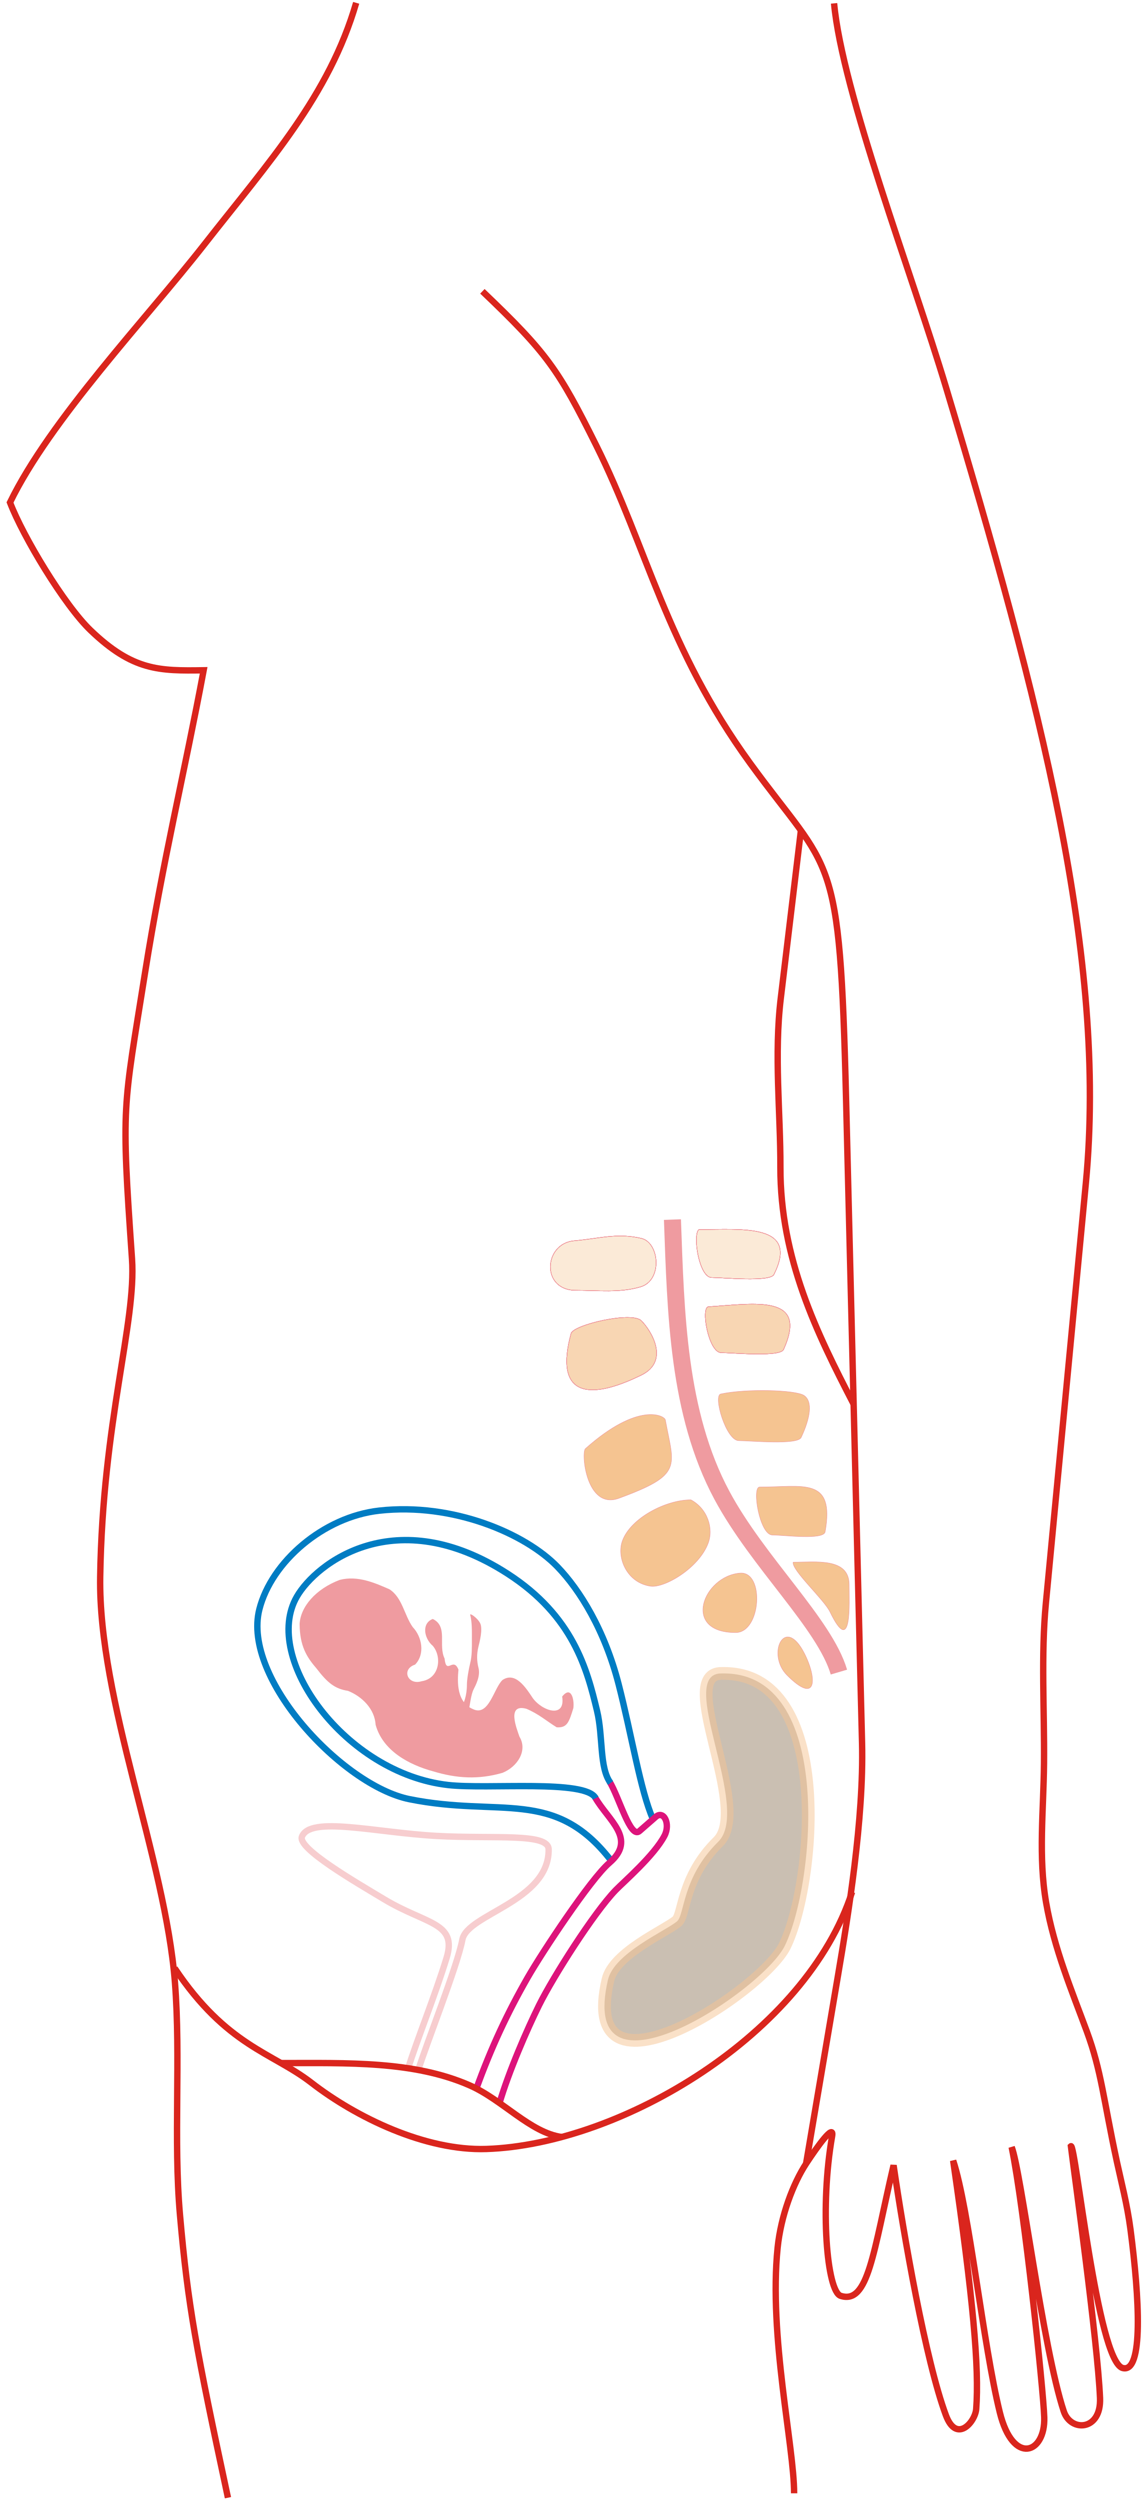<?xml version="1.0" encoding="utf-8"?>
<svg xmlns="http://www.w3.org/2000/svg" height="3391px" id="svg2" style="shape-rendering:geometricPrecision; text-rendering:geometricPrecision; image-rendering:optimizeQuality; fill-rule:evenodd; clip-rule:evenodd" viewBox="0 0 2436.37 5305.05" width="1557px">
 <defs id="defs4">
  <style id="style6" type="text/css">
   
    .str5 {stroke:#EF9BA0;stroke-width:1.408}
    .str3 {stroke:#007CC3;stroke-width:19.555}
    .str0 {stroke:#DA251D;stroke-width:19.555}
    .str4 {stroke:#DD137B;stroke-width:19.555}
    .str2 {stroke:#EF9BA0;stroke-width:19.555;stroke-opacity:0.502}
    .str1 {stroke:#F5C491;stroke-width:39.112}
    .str6 {stroke:#EF9BA0;stroke-width:52.149}
    .fil0 {fill:none}
    .fil5 {fill:#EF9BA0}
    .fil4 {fill:#F5C491}
    .fil2 {fill:#F5C491;fill-opacity:0.361}
    .fil1 {fill:#957F66;fill-opacity:0.502}
    .fil3 {fill:#F5C491;fill-opacity:0.69}
   
  </style>
    <mask id="id0">
  <linearGradient gradientUnits="userSpaceOnUse" id="id1" spreadMethod="reflect" x1="1607.76" x2="1580.8" y1="3252.72" y2="2908.98">
   <stop id="stop10" offset="0" style="stop-opacity:1; stop-color:white"/>
   <stop id="stop12" offset="1" style="stop-opacity:0; stop-color:white"/>
  </linearGradient>
     <rect height="987.952" id="rect14" style="fill:url(#id1)" width="374.412" x="1407.07" y="2586.87"/>
    </mask>
    <mask id="id2">
  <linearGradient gradientUnits="userSpaceOnUse" id="id3" spreadMethod="reflect" x1="1633.11" x2="1605.19" y1="3223.18" y2="2867.23">
   <stop id="stop18" offset="0" style="stop-opacity:1; stop-color:white"/>
   <stop id="stop20" offset="1" style="stop-opacity:0; stop-color:white"/>
  </linearGradient>
     <rect height="916.669" id="rect22" style="fill:url(#id3)" width="330.285" x="1454.01" y="2586.87"/>
    </mask>
 
 <mask id="mask2423">
  <linearGradient gradientUnits="userSpaceOnUse" id="linearGradient2425" spreadMethod="reflect" x1="1557.62" x2="1538.92" y1="2255.89" y2="2017.49">
   <stop id="stop2063" offset="0" style="stop-opacity:1; stop-color:white"/>
   <stop id="stop2065" offset="1" style="stop-opacity:0; stop-color:white"/>
  </linearGradient>
     <rect height="685.183" id="rect2067" style="fill:url(#id1)" width="259.67" x="1418.44" y="1794.1"/>
    </mask>
    <style id="style2059" type="text/css">
   
    .str5 {stroke:#EF9BA0;stroke-width:0.977}
    .str0 {stroke:#007CC3;stroke-width:13.562}
    .str1 {stroke:#DA251D;stroke-width:13.562}
    .str4 {stroke:#DD137B;stroke-width:13.562}
    .str3 {stroke:#EF9BA0;stroke-width:13.562;stroke-opacity:0.502}
    .str2 {stroke:#F5C491;stroke-width:27.126}
    .str6 {stroke:#EF9BA0;stroke-width:36.167}
    .fil0 {fill:none}
    .fil5 {fill:#EF9BA0}
    .fil4 {fill:#F5C491}
    .fil2 {fill:#F5C491;fill-opacity:0.361}
    .fil1 {fill:#957F66;fill-opacity:0.502}
    .fil3 {fill:#F5C491;fill-opacity:0.69}
   
  </style>
  </defs>
 <g id="Vrstva_x0020_1">
  
  <g id="_155856104">
   <path class="fil0 str0" d="M1297.67 3948.13c-120.373,-154.999 -234.26,-90.725 -428.067,-129.863 -141.126,-28.499 -355.881,-256.051 -318.716,-402.839 25.583,-101.04 136.231,-196.356 254.599,-209.54 157.107,-17.499 310.489,48.902 378.25,118.812 48.274,49.806 100.764,135.222 130.159,249.15 27.617,107.039 46.459,226.529 72.912,286.498" id="_156595688"/>
   <path class="fil0 str1" d="M1771.69 6.55c16.978,186.753 165.873,575.996 237.686,814.924 200.943,668.563 342.645,1211.11 297.108,1689.27l-84.888 891.323c-10.581,111.117 -2.951,226.923 -3.995,340.32 -0.922,100.055 -12.36,197.775 4.462,295.437 16.778,97.414 55.541,189.688 86.146,272.624 31.505,85.374 35.164,142.744 64.13,277.103 8.744,40.557 22.031,91.019 28.924,143.811 19.055,145.913 27.942,306.456 -16.658,294.316 -53.664,-14.605 -100.315,-479.611 -109.861,-470.69 6.026,49.427 56.685,413.685 61.825,534.188 2.999,70.337 -62.215,73.167 -77.035,28.397 -44.48,-134.389 -90.978,-511.375 -110.615,-560.704 27.024,132.391 67.358,515.527 69.204,573.588 2.459,77.323 -66.362,102.823 -94.38,-10.434 -35.537,-143.648 -65.177,-432.202 -99.109,-534.579 42.695,294.781 55.482,440.159 48.944,527.175 -2.064,27.473 -41.755,74.259 -64.455,13.214 -42.954,-115.511 -89.428,-381.558 -111.066,-530.396 -43.416,185.443 -53.44,295.953 -112.381,277.09 -29.369,-9.4 -44.366,-189.242 -18.193,-338.84 4.993,-28.549 -30.502,20.692 -54.643,57.369 -28.384,43.124 -54.139,111.677 -61.07,179.181 -19.163,186.635 35.031,421.673 35.031,521.416" id="_157066976"/>
   <path class="fil0 str1" d="M1024.67 617.743c137.412,131.044 161.505,165.89 241.648,326.82 107.882,216.632 149.069,430.208 327.101,674.857 173.741,238.752 190.342,174.168 203.731,713.058l33.955 1366.7c4.012,161.457 -29.63,366.818 -50.933,492.35l-67.91 400.13" id="_157048840"/>
   <path class="fil0 str1" d="M1701.05 1763.62l-42.577 354.604c-14.454,120.392 -0.543,242.352 -0.815,358.532 -0.456,194.222 77.369,352.235 155.398,502.777" id="_157050056"/>
   <path class="fil0" d="M1407.12 2586.92c10.577,188.66 4.134,347.226 79.252,535.431 83.92,210.257 227.18,287.922 295.068,452.428" id="_156193632" style="mask:url(#id0)"/>
   <path class="fil0 str1" d="M484.19 5301.01c-67.918,-316.949 -84.862,-406.379 -101.877,-599.94 -14.147,-160.947 1.929,-332.341 -10.736,-494.044 -20.572,-262.661 -162.843,-598.081 -158.763,-860.544 5.124,-329.692 76.998,-540.365 67.569,-674.96 -23.286,-332.415 -18.862,-314.821 27.564,-606.536 37.895,-238.104 84.129,-426.644 124.64,-642.853 -94.096,1.369 -150.172,1.48 -240.127,-84.753 -56.005,-53.688 -143.489,-198.879 -171.204,-271.442 85.239,-175.33 288.672,-389.095 412.617,-547.399 137.303,-175.367 265.18,-315.512 322.69,-513.11" id="_155015200"/>
   <path class="fil0" d="M1454.05 2586.92c10.577,188.66 0.14,348.87 79.252,535.431 80.523,189.889 179.658,216.64 250.94,381.146" id="_155943408" style="mask:url(#id2)"/>
   <path class="fil1 str2" d="M1533.38 3551.42c-100.478,-2.121 64.462,286.363 -7.8,357.272 -77.151,75.706 -70.872,155.271 -87.704,169.09 -25.457,20.899 -133.346,67.596 -146.46,123.803 -66.127,283.412 328.441,24.472 375.678,-72.16 63.372,-129.634 106.851,-582.96 -133.714,-578.005z" id="_32263856"/>
   <path class="fil0 str1" d="M1809.88 4015.38c-97.621,301.352 -489.955,535.805 -776.721,545.404 -129.438,4.333 -276.684,-67.058 -371.618,-140.538 -83.474,-64.606 -179.662,-77.415 -290.507,-243.137" id="_155179800"/>
   <path class="fil0 str3" d="M866.755 4390.06c19.091,-61.099 58.117,-157.165 81.891,-235.079 23.049,-75.538 -43.503,-70.639 -132.805,-124.322 -61.656,-37.063 -184.098,-107.764 -174.51,-132.685 17.21,-44.733 155.736,-8.81 286.021,-1.669 122.391,6.709 237.527,-7.025 238.017,28.406 1.523,110.267 -172.934,137.408 -183.204,191.657 -10.732,56.694 -78.258,225.662 -93.534,276.579" id="_155145648"/>
   <path class="fil0 str4" d="M1263.9 3814.27c27.992,49.224 89.955,88.247 30.55,139.171 -40.09,34.365 -143.376,190.754 -173.75,243.762 -42.993,75.028 -77.473,148.733 -108.983,235.798" id="_156518880"/>
   <path class="fil0 str4" d="M1294.45 3780.32c21.255,35.252 44.445,122.603 63.769,105.759l34.676 -30.226c16.979,-14.801 31.644,14.786 18.639,39.894 -21.678,41.851 -87.072,98.423 -103.506,115.393 -46.753,48.272 -133.232,184.573 -162.932,244.397 -25.3,50.966 -64.566,141.261 -84.104,207.927" id="_155020968"/>
   <path class="fil0 str1" d="M596.882 4378.46c141.495,0 281.072,-4.843 399.927,46.892 70.312,30.607 129.728,101.021 196.519,110.077" id="_30706232"/>
   <g id="g40">
    <g id="g42">
     <g id="g44">
      <g id="g46">
       <g id="g48">
        <g id="g50">
         <g id="g52">
          <path class="fil2 str5" d="M1484.54 2609.25c91.649,0 213.848,-13.578 159.537,95.043 -6.789,16.972 -108.621,6.789 -132.382,6.789 -27.155,0 -40.733,-91.649 -27.155,-101.832z" id="_155112544"/>
          <path class="fil0 str5" d="M1484.54 2609.25c91.649,0 213.848,-13.578 159.537,95.043 -6.789,16.972 -108.621,6.789 -132.382,6.789 -27.155,0 -40.733,-91.649 -27.155,-101.832z" id="path55"/>
         </g>
         <path class="fil0 str5" d="M1484.54 2609.25c91.649,0 213.848,-13.578 159.537,95.043 -6.789,16.972 -108.621,6.789 -132.382,6.789 -27.155,0 -40.733,-91.649 -27.155,-101.832z" id="_155404936"/>
        </g>
        <path class="fil0 str5" d="M1484.54 2609.25c91.649,0 213.848,-13.578 159.537,95.043 -6.789,16.972 -108.621,6.789 -132.382,6.789 -27.155,0 -40.733,-91.649 -27.155,-101.832z" id="_157067352"/>
       </g>
       <path class="fil0 str5" d="M1484.54 2609.25c91.649,0 213.848,-13.578 159.537,95.043 -6.789,16.972 -108.621,6.789 -132.382,6.789 -27.155,0 -40.733,-91.649 -27.155,-101.832z" id="_154787344"/>
      </g>
      <path class="fil0 str5" d="M1484.54 2609.25c91.649,0 213.848,-13.578 159.537,95.043 -6.789,16.972 -108.621,6.789 -132.382,6.789 -27.155,0 -40.733,-91.649 -27.155,-101.832z" id="_154787416"/>
     </g>
     <path class="fil0 str5" d="M1484.54 2609.25c91.649,0 213.848,-13.578 159.537,95.043 -6.789,16.972 -108.621,6.789 -132.382,6.789 -27.155,0 -40.733,-91.649 -27.155,-101.832z" id="_156913512"/>
    </g>
    <path class="fil0 str5" d="M1484.54 2609.25c91.649,0 213.848,-13.578 159.537,95.043 -6.789,16.972 -108.621,6.789 -132.382,6.789 -27.155,0 -40.733,-91.649 -27.155,-101.832z" id="_155406536"/>
   </g>
   <g id="_155405864">
    <g id="g64">
     <g id="g66">
      <g id="g68">
       <g id="g70">
        <g id="g72">
         <g id="g74">
          <path class="fil3 str5" d="M1504.9 2773.04c99.632,-6.432 212.672,-27.061 159.537,90.797 -7.509,16.656 -108.621,6.789 -132.382,6.789 -27.155,0 -44.087,-96.492 -27.155,-97.586z" id="_155599760"/>
          <path class="fil0 str5" d="M1504.9 2773.04c99.632,-6.432 212.672,-27.061 159.537,90.797 -7.509,16.656 -108.621,6.789 -132.382,6.789 -27.155,0 -44.087,-96.492 -27.155,-97.586z" id="path77"/>
         </g>
         <path class="fil0 str5" d="M1504.9 2773.04c99.632,-6.432 212.672,-27.061 159.537,90.797 -7.509,16.656 -108.621,6.789 -132.382,6.789 -27.155,0 -44.087,-96.492 -27.155,-97.586z" id="_156303752"/>
        </g>
        <path class="fil0 str5" d="M1504.9 2773.04c99.632,-6.432 212.672,-27.061 159.537,90.797 -7.509,16.656 -108.621,6.789 -132.382,6.789 -27.155,0 -44.087,-96.492 -27.155,-97.586z" id="_156164104"/>
       </g>
       <path class="fil0 str5" d="M1504.9 2773.04c99.632,-6.432 212.672,-27.061 159.537,90.797 -7.509,16.656 -108.621,6.789 -132.382,6.789 -27.155,0 -44.087,-96.492 -27.155,-97.586z" id="_153676920"/>
      </g>
      <path class="fil0 str5" d="M1504.9 2773.04c99.632,-6.432 212.672,-27.061 159.537,90.797 -7.509,16.656 -108.621,6.789 -132.382,6.789 -27.155,0 -44.087,-96.492 -27.155,-97.586z" id="_155613768"/>
     </g>
     <path class="fil0 str5" d="M1504.9 2773.04c99.632,-6.432 212.672,-27.061 159.537,90.797 -7.509,16.656 -108.621,6.789 -132.382,6.789 -27.155,0 -44.087,-96.492 -27.155,-97.586z" id="_153681840"/>
    </g>
    <path class="fil0 str5" d="M1504.9 2773.04c99.632,-6.432 212.672,-27.061 159.537,90.797 -7.509,16.656 -108.621,6.789 -132.382,6.789 -27.155,0 -44.087,-96.492 -27.155,-97.586z" id="path84"/>
   </g>
   <path class="fil4 str5" d="M1530.93 2958.31c52.969,-11.597 159.029,-8.838 176.894,3.091 18.957,12.659 13.35,47.919 -6.04,89.123 -7.781,16.538 -108.621,6.789 -132.382,6.789 -27.155,0 -55.05,-95.374 -38.471,-99.003z" id="path86"/>
   <path class="fil4 str5" d="M1613.52 3155.75c91.645,0.34 160.079,-22.639 139.182,95.043 -3.195,17.996 -88.266,6.789 -112.027,6.789 -27.155,0 -44.048,-101.893 -27.155,-101.832z" id="path88"/>
   <g id="g90">
    <g id="_156256496">
     <g id="g93">
      <g id="g95">
       <g id="g97">
        <g id="g99">
         <g id="g101">
          <path class="fil2 str5" d="M1362.34 2627.92c38.294,8.869 45.687,88.935 -1.696,102.97 -44.262,13.112 -89.951,7.354 -137.473,7.354 -74.677,0 -68.448,-99.694 -3.394,-105.227 53.176,-4.523 90.574,-17.138 142.563,-5.098z" id="_288859592"/>
          <path class="fil0 str5" d="M1362.34 2627.92c38.294,8.869 45.687,88.935 -1.696,102.97 -44.262,13.112 -89.951,7.354 -137.473,7.354 -74.677,0 -68.448,-99.694 -3.394,-105.227 53.176,-4.523 90.574,-17.138 142.563,-5.098z" id="path104"/>
         </g>
         <path class="fil0 str5" d="M1362.34 2627.92c38.294,8.869 45.687,88.935 -1.696,102.97 -44.262,13.112 -89.951,7.354 -137.473,7.354 -74.677,0 -68.448,-99.694 -3.394,-105.227 53.176,-4.523 90.574,-17.138 142.563,-5.098z" id="_156477984"/>
        </g>
        <path class="fil0 str5" d="M1362.34 2627.92c38.294,8.869 45.687,88.935 -1.696,102.97 -44.262,13.112 -89.951,7.354 -137.473,7.354 -74.677,0 -68.448,-99.694 -3.394,-105.227 53.176,-4.523 90.574,-17.138 142.563,-5.098z" id="_156669144"/>
       </g>
       <path class="fil0 str5" d="M1362.34 2627.92c38.294,8.869 45.687,88.935 -1.696,102.97 -44.262,13.112 -89.951,7.354 -137.473,7.354 -74.677,0 -68.448,-99.694 -3.394,-105.227 53.176,-4.523 90.574,-17.138 142.563,-5.098z" id="_155224472"/>
      </g>
      <path class="fil0 str5" d="M1362.34 2627.92c38.294,8.869 45.687,88.935 -1.696,102.97 -44.262,13.112 -89.951,7.354 -137.473,7.354 -74.677,0 -68.448,-99.694 -3.394,-105.227 53.176,-4.523 90.574,-17.138 142.563,-5.098z" id="_155224552"/>
     </g>
     <path class="fil0 str5" d="M1362.34 2627.92c38.294,8.869 45.687,88.935 -1.696,102.97 -44.262,13.112 -89.951,7.354 -137.473,7.354 -74.677,0 -68.448,-99.694 -3.394,-105.227 53.176,-4.523 90.574,-17.138 142.563,-5.098z" id="path110"/>
    </g>
    <path class="fil0 str5" d="M1362.34 2627.92c38.294,8.869 45.687,88.935 -1.696,102.97 -44.262,13.112 -89.951,7.354 -137.473,7.354 -74.677,0 -68.448,-99.694 -3.394,-105.227 53.176,-4.523 90.574,-17.138 142.563,-5.098z" id="path112"/>
   </g>
   <path class="fil4 str5" d="M1684.81 3315.29c47.522,0 118.804,-10.183 118.804,47.522 0,37.339 6.789,156.143 -40.733,57.705 -13.578,-27.155 -81.466,-88.255 -78.071,-105.227z" id="path114"/>
   <g id="g116">
    <g id="g118">
     <g id="_156219144">
      <g id="g121">
       <g id="g123">
        <g id="g125">
         <g id="g127">
          <path class="fil3 str5" d="M1212.98 2829.89c-34.726,127.744 30.779,146.421 149.354,88.255 61.327,-30.084 20.366,-95.043 0,-115.41 -20.366,-20.366 -144.33,8.674 -149.354,27.155z" id="_288849144"/>
          <path class="fil0 str5" d="M1212.98 2829.89c-34.726,127.744 30.779,146.421 149.354,88.255 61.327,-30.084 20.366,-95.043 0,-115.41 -20.366,-20.366 -144.33,8.674 -149.354,27.155z" id="path130"/>
         </g>
         <path class="fil0 str5" d="M1212.98 2829.89c-34.726,127.744 30.779,146.421 149.354,88.255 61.327,-30.084 20.366,-95.043 0,-115.41 -20.366,-20.366 -144.33,8.674 -149.354,27.155z" id="_155902368"/>
        </g>
        <path class="fil0 str5" d="M1212.98 2829.89c-34.726,127.744 30.779,146.421 149.354,88.255 61.327,-30.084 20.366,-95.043 0,-115.41 -20.366,-20.366 -144.33,8.674 -149.354,27.155z" id="_155507520"/>
       </g>
       <path class="fil0 str5" d="M1212.98 2829.89c-34.726,127.744 30.779,146.421 149.354,88.255 61.327,-30.084 20.366,-95.043 0,-115.41 -20.366,-20.366 -144.33,8.674 -149.354,27.155z" id="_153703056"/>
      </g>
      <path class="fil0 str5" d="M1212.98 2829.89c-34.726,127.744 30.779,146.421 149.354,88.255 61.327,-30.084 20.366,-95.043 0,-115.41 -20.366,-20.366 -144.33,8.674 -149.354,27.155z" id="path135"/>
     </g>
     <path class="fil0 str5" d="M1212.98 2829.89c-34.726,127.744 30.779,146.421 149.354,88.255 61.327,-30.084 20.366,-95.043 0,-115.41 -20.366,-20.366 -144.33,8.674 -149.354,27.155z" id="path137"/>
    </g>
    <path class="fil0 str5" d="M1212.98 2829.89c-34.726,127.744 30.779,146.421 149.354,88.255 61.327,-30.084 20.366,-95.043 0,-115.41 -20.366,-20.366 -144.33,8.674 -149.354,27.155z" id="path139"/>
   </g>
   <path class="fil4 str5" d="M1243.53 3074.29c113.082,-100.615 168.105,-69.832 169.72,-61.099 18.519,100.134 38.586,115.946 -98.438,166.326 -69.596,25.588 -80.795,-96.762 -71.283,-105.227z" id="path141"/>
   <path class="fil4 str5" d="M1467.56 3182.91c-52.984,0 -127.664,38.419 -145.424,86.793 -12.959,35.3 8.995,89.081 59.621,96.505 29.559,4.335 102.239,-38.094 122.315,-90.731 12.046,-31.581 -0.872,-73.474 -36.513,-92.567z" id="path143"/>
   <path class="fil4 str5" d="M1571.85 3338.48c-78.108,6.331 -124.651,126.16 -9.241,126.16 54.31,0 61.761,-130.418 9.241,-126.16z" id="path145"/>
   <path class="fil4 str5" d="M1708.57 3508.77c-42.191,-82.552 -80.9,2.265 -36.773,46.393 64.494,64.494 63.598,6.09 36.773,-46.393z" id="path147"/>
   <path class="fil0 str0" d="M1296.84 3783.95c-24.21,-33.048 -15.311,-97.507 -28.707,-153.345 -21.058,-87.769 -50.41,-200.882 -189.791,-290.807 -237.865,-153.465 -406.837,-22.41 -447.857,48.714 -75.246,130.468 103.146,375.074 321.223,399.733 85.304,9.646 292.71,-12.63 313.535,28.009" id="path149"/>
   
   <path class="fil0 str6" d="M1428.36 2588.1c7.168,197.168 11.225,410.448 105.125,585.355 76.676,142.824 218.218,272.578 248.477,375.105" id="path153"/>
  <g id="g2430" style="fill-rule:evenodd" transform="matrix(0.959,0.283,-0.283,0.959,3796.198,2417.699)">
        <path d="M 3476.262,1658.717 C 3477.787,1658.717 3487.582,1658.717 3493.134,1658.717" id="path4237" style="fill:none;fill-rule:evenodd;stroke:none;stroke-width:1px;stroke-linecap:butt;stroke-linejoin:miter;stroke-opacity:1"/>
        <path d="M -2684.461,1767.311 C -2728.47,1800.641 -2748.101,1846.05 -2739.779,1881.097 C -2726.017,1926.49 -2705.207,1944.531 -2678.11,1961.951 C -2647.645,1984.177 -2628.925,1992.082 -2601.073,1988.275 C -2569.119,1991.168 -2535.617,2009.105 -2524.357,2040.696 C -2494.289,2089.284 -2432.456,2102.135 -2379.198,2100.939 C -2327.118,2101.312 -2281.619,2090.914 -2236.793,2062.209 C -2209.918,2040.744 -2198.704,2001.682 -2224.023,1978.524 C -2233.825,1964.558 -2271.184,1918.445 -2226.715,1917.523 C -2198.222,1920.705 -2178.777,1930.247 -2153.919,1937.009 C -2131.985,1932.234 -2131.815,1918.977 -2131.42,1887.91 C -2134.406,1869.273 -2149.751,1842.922 -2161.173,1871.138 C -2150.94,1892.706 -2158.882,1903.081 -2172.753,1905.495 C -2186.625,1907.909 -2206.426,1902.362 -2219.911,1892.086 C -2240.304,1875.055 -2271.597,1847.731 -2292.703,1873.306 C -2305.375,1894.53 -2298.446,1955.627 -2334.477,1950.43 C -2372.897,1946.604 -2383.528,1904.681 -2388.644,1878.67 C -2407.402,1854.629 -2409.612,1898.149 -2423.687,1864.265 C -2445.049,1840.838 -2435.39,1796.919 -2471.406,1790.927 C -2491.89,1806.189 -2478.073,1835.666 -2455.16,1845.68 C -2429.279,1862.787 -2421.972,1908.232 -2456.745,1924.418 C -2482.438,1941.564 -2506.019,1912.395 -2480.036,1894.499 C -2465.638,1867.254 -2482.443,1833.829 -2507.397,1819.51 C -2531.943,1800.21 -2546.346,1765.406 -2577.784,1756.498 C -2610.595,1752.435 -2650.373,1746.994 -2684.461,1767.311 z" id="path7067" style="fill:#ef9ba0;fill-opacity:1;fill-rule:evenodd;stroke:none;stroke-width:1.329px;stroke-linecap:butt;stroke-linejoin:miter;stroke-opacity:1"/>
        <path d="M 978.196,3627.202 C 985.8,3615.333 992.271,3598.313 992.271,3574.422 C 992.271,3562.878 996.305,3540.691 999.308,3528.679 C 1003.082,3513.581 1002.827,3496.543 1002.827,3479.417 C 1002.827,3461.14 1003.374,3442.899 999.308,3426.637 C 998.024,3421.501 1014.944,3433.279 1020.42,3444.23 C 1026.444,3456.277 1019.291,3483.934 1016.902,3493.492 C 1012.751,3510.096 1013.253,3524.639 1016.902,3539.235 C 1021.307,3556.857 1010.856,3575.956 1006.346,3584.978 C 1000.671,3596.327 998.812,3618.631 995.789,3630.721 C 994.018,3637.808 973.051,3614.339 985.233,3644.796 C 994.782,3668.668 978.196,3663.882 978.196,3627.202 z" id="path2605" style="fill:#ef9ba0;fill-rule:evenodd;stroke:none;stroke-width:1px;stroke-linecap:butt;stroke-linejoin:miter;stroke-opacity:1;fill-opacity:1" transform="matrix(0.959,-0.283,0.283,0.959,-4325.617,-1243.155)"/>
      </g>
    </g>
 </g>
</svg>